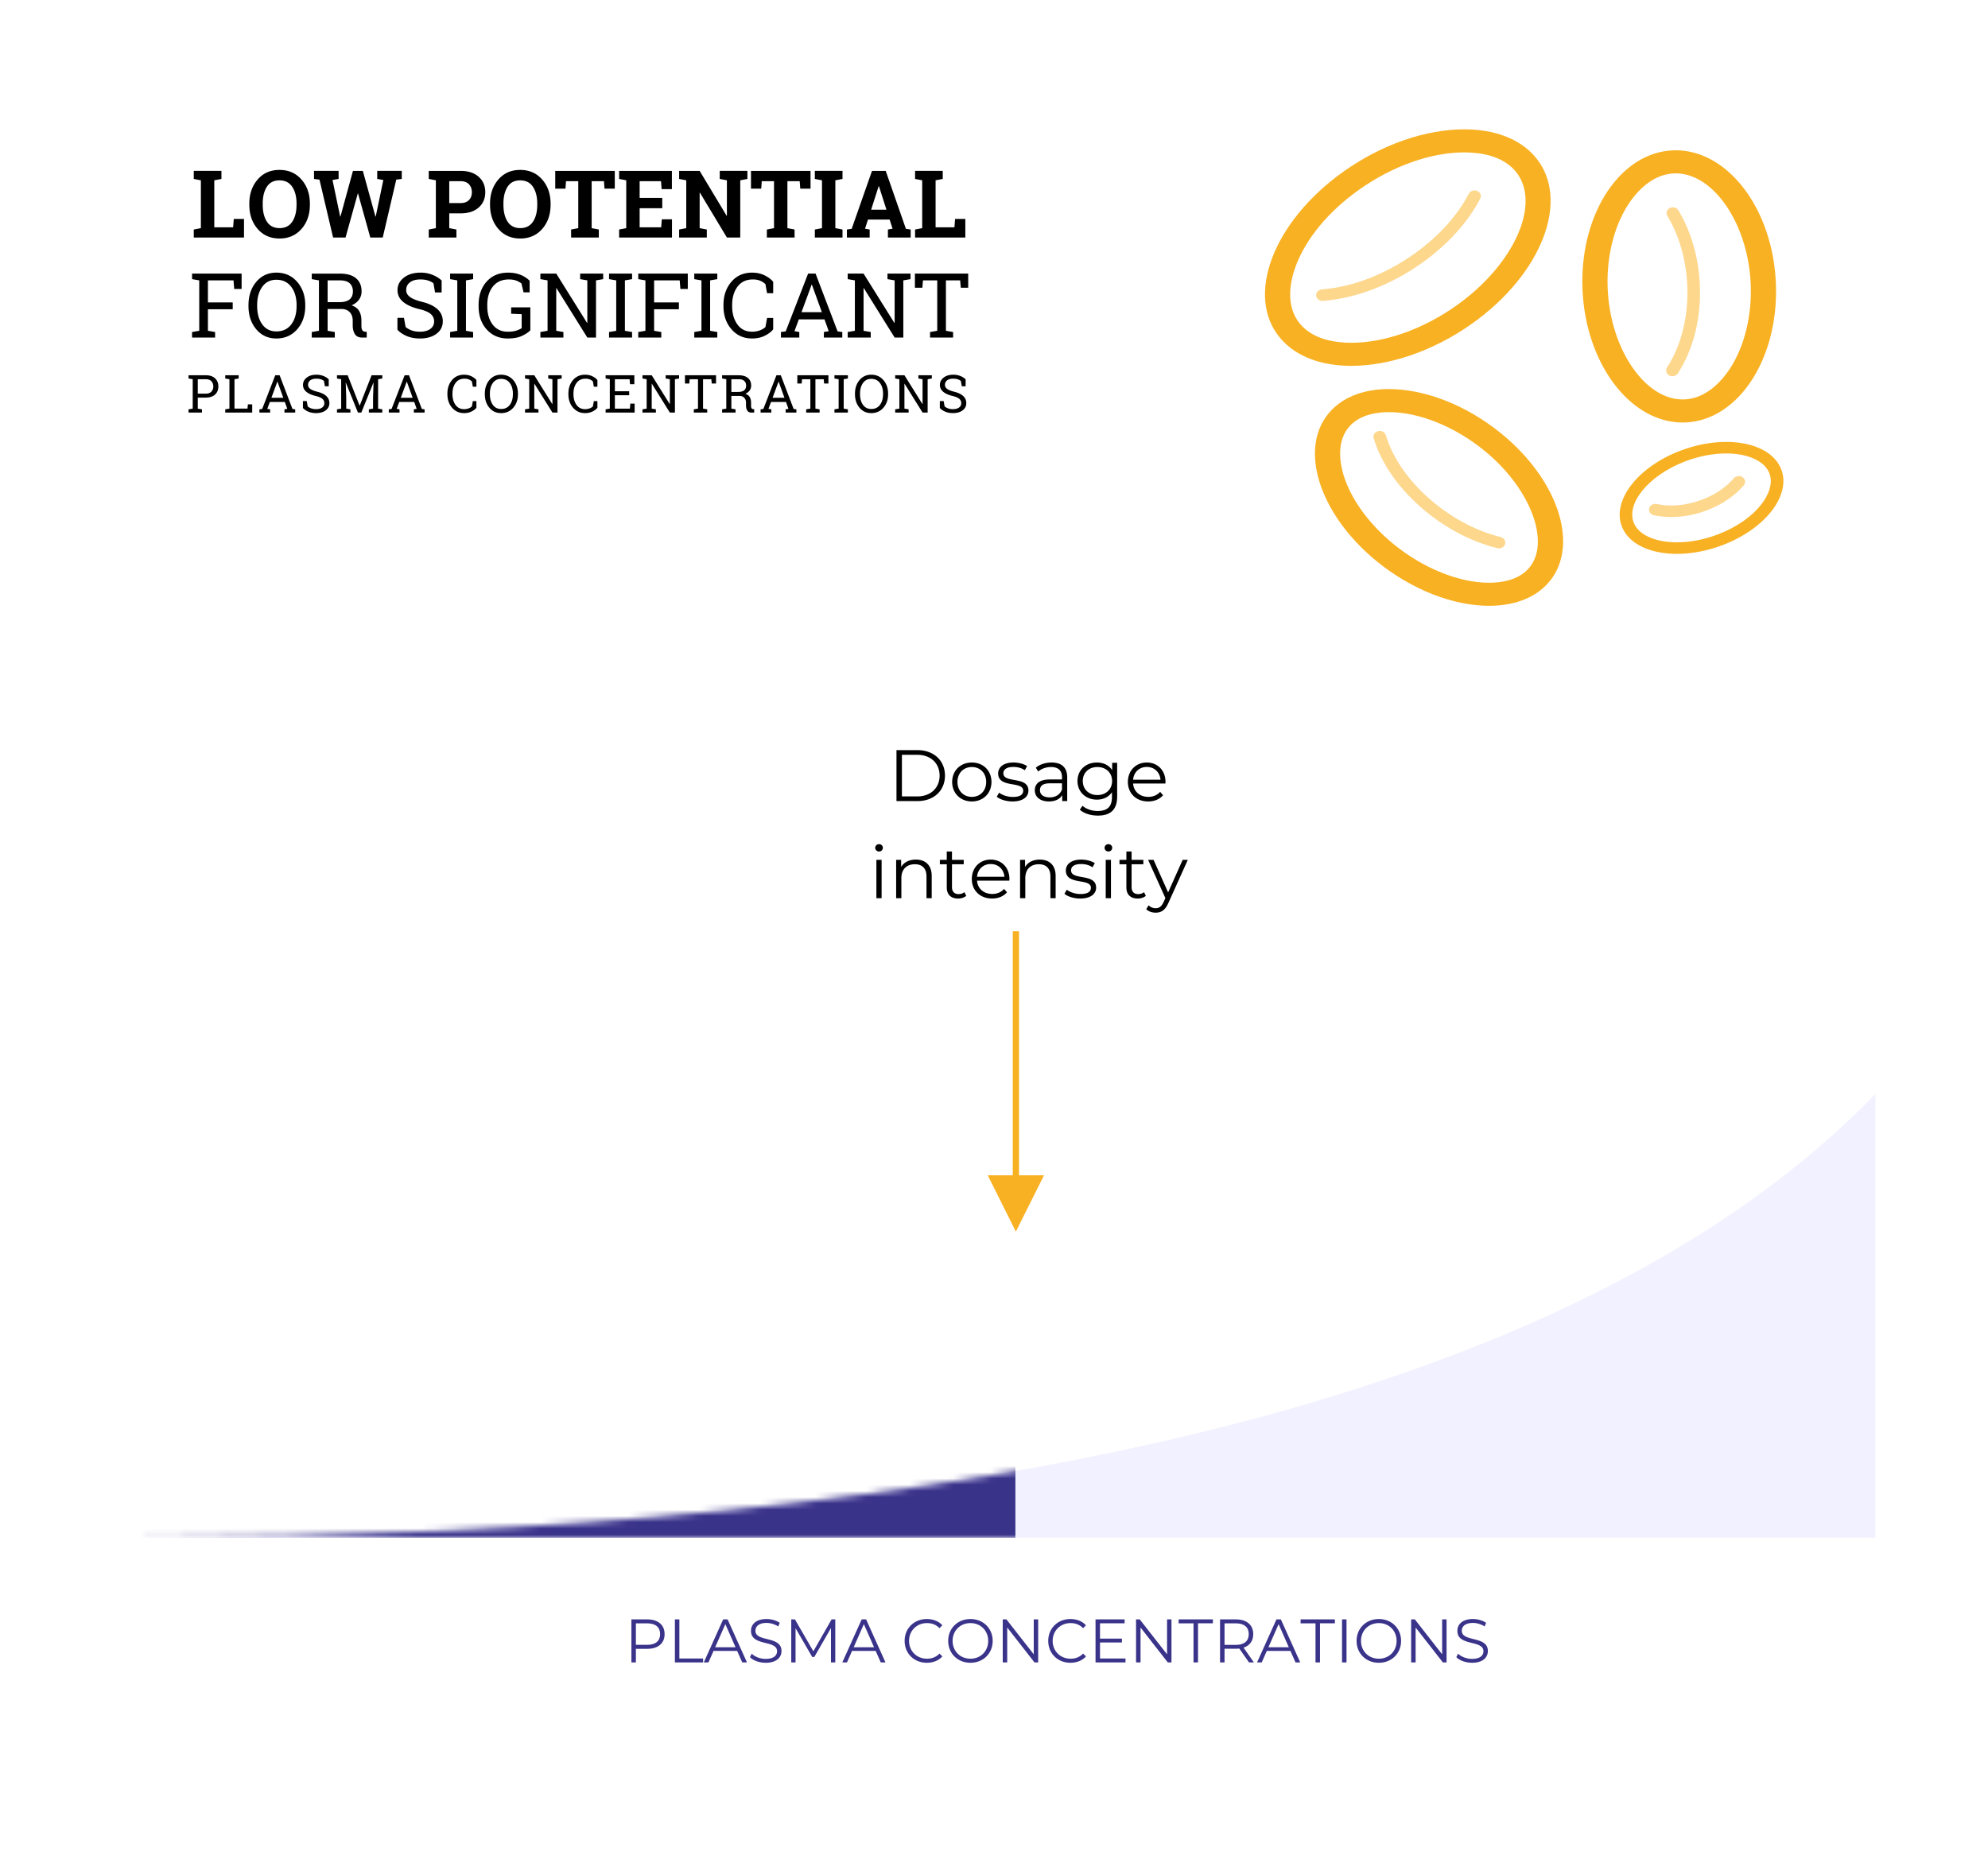 <svg width="318" height="298" xmlns="http://www.w3.org/2000/svg" xmlns:xlink="http://www.w3.org/1999/xlink"><defs><path d="M280 0v71H0c140.878 0 234.21-23.667 280-71z" id="a"/></defs><g fill="none" fill-rule="evenodd"><path fill="#FFF" d="M0 0h318v298H0z"/><path d="M39.031 38v-2.981h-1.636l-.103 1.34h-3.016v-7.514l1.145-.22v-1.29h-4.425v1.29l1.137.22v7.654l-1.137.22V38h8.035zm5.68.154c1.448 0 2.62-.51 3.515-1.531.896-1.02 1.343-2.312 1.343-3.874v-.162c0-1.552-.449-2.841-1.346-3.867-.898-1.025-2.071-1.538-3.52-1.538-1.442 0-2.607.513-3.492 1.538-.886 1.026-1.328 2.315-1.328 3.867v.162c0 1.562.444 2.854 1.332 3.874.887 1.02 2.053 1.53 3.496 1.53zm0-1.663c-.895 0-1.567-.343-2.014-1.029-.448-.686-.672-1.59-.672-2.713v-.176c0-1.114.222-2.012.665-2.696.442-.683 1.114-1.025 2.014-1.025.9 0 1.58.344 2.04 1.033.46.688.69 1.584.69 2.688v.176c0 1.123-.228 2.027-.683 2.713-.455.686-1.135 1.03-2.04 1.03zM55.271 38l1.96-7.039h.043L59.234 38h1.988l2.165-9.265.88-.11v-1.29h-3.925v1.29l.976.168-1.218 5.845-.044.008-2.018-7.31H56.46l-2.003 7.31-.044-.008-1.226-5.845.976-.168v-1.29H50.23v1.29l.873.11L53.283 38h1.988zm17.737 0v-1.282l-1.145-.22v-2.365h1.805c1.223 0 2.188-.31 2.895-.93.707-.62 1.06-1.44 1.06-2.461 0-1.016-.353-1.837-1.06-2.465-.707-.627-1.672-.941-2.895-.941h-5.085v1.289l1.137.22v7.654l-1.137.22V38h4.425zm.66-5.515h-1.805v-3.501h1.805c.597 0 1.048.167 1.354.502.306.334.459.758.459 1.27 0 .503-.153.917-.459 1.242-.306.325-.757.487-1.354.487zm9.547 5.669c1.449 0 2.62-.51 3.516-1.531.895-1.02 1.342-2.312 1.342-3.874v-.162c0-1.552-.448-2.841-1.346-3.867-.898-1.025-2.07-1.538-3.519-1.538-1.443 0-2.607.513-3.493 1.538-.885 1.026-1.328 2.315-1.328 3.867v.162c0 1.562.444 2.854 1.332 3.874.888 1.02 2.053 1.53 3.496 1.53zm0-1.663c-.895 0-1.566-.343-2.014-1.029-.448-.686-.671-1.59-.671-2.713v-.176c0-1.114.221-2.012.664-2.696.442-.683 1.114-1.025 2.014-1.025.9 0 1.58.344 2.04 1.033.46.688.69 1.584.69 2.688v.176c0 1.123-.228 2.027-.682 2.713-.455.686-1.135 1.03-2.04 1.03zM95.786 38v-1.282l-1.145-.22v-7.514h1.967l.088 1.194h1.644v-2.842h-9.525v2.842h1.636l.088-1.194h1.96v7.515l-1.145.22V38h4.432zm11.705 0v-2.915h-1.63l-.095 1.274h-3.449v-3.047h3.618v-1.647h-3.618v-2.681h3.42l.095 1.274h1.644v-2.922h-8.44v1.289l1.138.22v7.654l-1.137.22V38h8.454zm5.57 0v-1.282l-1.145-.22V30.83l.044-.008L116.275 38h2.135v-9.155l1.145-.22v-1.29h-4.425v1.29l1.145.22v5.661l-.044.008-4.315-7.178h-3.28v1.289l1.137.22v7.654l-1.138.22V38h4.425zm14.038 0v-1.282l-1.145-.22v-7.514h1.967l.088 1.194h1.643v-2.842h-9.525v2.842h1.637l.088-1.194h1.96v7.515l-1.146.22V38h4.433zm7.668 0v-1.282l-1.145-.22v-7.653l1.145-.22v-1.29h-4.425v1.29l1.145.22v7.654l-1.145.22V38h4.425zm4.345 0v-1.282l-.742-.132.47-1.464h3.464l.47 1.464-.742.132V38h3.64v-1.282l-.763-.11-3.23-9.272h-2.193l-3.251 9.272-.763.11V38h3.64zm2.685-4.453h-2.45l1.203-3.757h.044l1.203 3.757zM154.412 38v-2.981h-1.637l-.102 1.34h-3.016v-7.514l1.144-.22v-1.29h-4.425v1.29l1.138.22v7.654l-1.138.22V38h8.036zM34.407 54v-.886l-1.148-.197v-3.445h3.966v-1.09H33.26v-3.53h4.093l.113 1.371h1.183v-2.46h-7.925v.892l1.148.197v8.065l-1.148.197V54h3.684zm9.807.148c1.362 0 2.471-.493 3.328-1.477.857-.984 1.286-2.222 1.286-3.712v-.148c0-1.486-.429-2.724-1.286-3.713-.857-.989-1.966-1.483-3.328-1.483-1.325 0-2.4.494-3.227 1.483-.827.99-1.24 2.227-1.24 3.713v.148c0 1.49.413 2.728 1.24 3.712s1.902 1.477 3.227 1.477zm0-1.132c-.968 0-1.723-.377-2.265-1.129-.543-.752-.814-1.728-.814-2.928v-.162c0-1.186.271-2.156.814-2.911.542-.755 1.297-1.132 2.265-1.132 1.01 0 1.8.376 2.37 1.128.57.753.856 1.724.856 2.915v.162c0 1.204-.282 2.182-.845 2.932-.564.75-1.358 1.125-2.381 1.125zm9.34.984v-.886l-1.147-.197V49.43h2.226c.545 0 .979.168 1.303.506.324.337.486.785.486 1.343v.794c0 .535.114.99.342 1.364.228.376.612.563 1.152.563h.746v-.907l-.338-.042a.506.506 0 01-.394-.267c-.08-.15-.12-.382-.12-.697v-.822c0-.605-.123-1.113-.37-1.526-.246-.412-.65-.71-1.208-.893.517-.22.913-.523 1.19-.907.278-.384.416-.825.416-1.322 0-.91-.298-1.611-.895-2.106-.596-.494-1.453-.741-2.57-.741H49.87v.885l1.148.197v8.065l-1.148.197V54h3.684zm.677-5.66h-1.824v-3.488h1.965c.71 0 1.233.157 1.571.471.338.315.507.741.507 1.28 0 .567-.176.999-.528 1.294-.352.295-.916.443-1.69.443zm12.942 5.808c1.09 0 1.97-.251 2.645-.753.674-.501 1.01-1.165 1.01-1.99a2.53 2.53 0 00-.841-1.933c-.561-.52-1.382-.914-2.462-1.181-.897-.225-1.547-.487-1.948-.784-.402-.298-.602-.67-.602-1.115 0-.501.197-.908.591-1.22.395-.311.96-.467 1.698-.467.465 0 .874.058 1.226.175.352.118.634.265.845.443l.26 1.463h1.05V44.88c-.356-.351-.83-.65-1.419-.896a5.045 5.045 0 00-1.962-.37c-1.09 0-1.975.267-2.656.799-.68.532-1.021 1.199-1.021 2 0 .76.305 1.39.916 1.892.61.501 1.458.88 2.543 1.139.892.215 1.514.481 1.867.798.352.316.528.709.528 1.178 0 .506-.203.907-.61 1.202-.406.295-.959.443-1.658.443-.517 0-.96-.07-1.332-.211a3.377 3.377 0 01-.958-.541l-.268-1.47h-1.042v1.905c.385.418.884.755 1.497 1.013.613.258 1.314.387 2.103.387zm8.51-.148v-.886l-1.149-.197v-8.065l1.149-.197v-.892h-3.685v.892l1.149.197v8.065l-1.149.197V54h3.685zm5.53.148c.94 0 1.702-.14 2.29-.419.586-.279 1.03-.575 1.33-.89v-3.67h-3.07v1.02l1.683.07v2.243a3.72 3.72 0 01-.86.387c-.356.117-.814.176-1.373.176-1.02 0-1.819-.377-2.399-1.132-.58-.755-.87-1.744-.87-2.967v-.183c0-1.205.3-2.186.898-2.943.6-.757 1.453-1.135 2.561-1.135.456 0 .847.06 1.173.183.326.121.605.276.835.464l.338 1.413h.972v-1.856a4.459 4.459 0 00-1.455-.94c-.575-.236-1.243-.354-2.004-.354-1.423 0-2.563.478-3.42 1.434-.857.956-1.286 2.206-1.286 3.748v.169c0 1.532.433 2.78 1.3 3.74.866.961 1.985 1.442 3.357 1.442zM90.124 54v-.886l-1.148-.197v-6.806l.042-.014L93.95 54h1.388v-9.148l1.148-.197v-.892h-3.684v.892l1.148.197v6.793l-.042.014-4.932-7.896H86.44v.892l1.148.197v8.065l-1.148.197V54h3.684zm10.983 0v-.886l-1.148-.197v-8.065l1.148-.197v-.892h-3.684v.892l1.148.197v8.065l-1.148.197V54h3.684zm4.671 0v-.886l-1.148-.197v-3.445h3.966v-1.09h-3.966v-3.53h4.093l.112 1.371h1.184v-2.46h-7.925v.892l1.148.197v8.065l-1.148.197V54h3.684zm8.961 0v-.886l-1.148-.197v-8.065l1.148-.197v-.892h-3.684v.892l1.148.197v8.065l-1.148.197V54h3.684zm5.551.148c.78 0 1.466-.15 2.057-.447.592-.297 1.036-.636 1.332-1.016v-1.82h-.98l-.26 1.447c-.207.211-.5.39-.88.535a3.543 3.543 0 01-1.269.218c-.995 0-1.774-.388-2.335-1.164-.561-.776-.842-1.756-.842-2.942v-.162c0-1.186.287-2.165.86-2.936.573-.77 1.392-1.156 2.458-1.156.456 0 .848.07 1.177.21a2.7 2.7 0 01.831.542l.26 1.448h.98v-1.82c-.296-.376-.74-.714-1.332-1.017-.591-.302-1.277-.453-2.057-.453-1.362 0-2.463.49-3.304 1.473-.84.982-1.26 2.223-1.26 3.723v.148c0 1.49.427 2.728 1.281 3.712.855.984 1.95 1.477 3.283 1.477zm7.566-.148v-.886l-.775-.134.698-1.884h4.107l.676 1.884-.775.134V54h2.945v-.886l-.754-.105-3.522-9.246h-1.19l-3.586 9.246-.761.105V54h2.937zm3.607-4.064h-3.254l1.62-4.395h.042l1.592 4.395zm7.82 4.064v-.886l-1.148-.197v-6.806l.042-.014L143.108 54h1.388v-9.148l1.149-.197v-.892h-3.685v.892l1.148.197v6.793l-.042.014-4.931-7.896h-2.536v.892l1.148.197v8.065l-1.148.197V54h3.684zm13.174 0v-.886l-1.148-.197v-8.065h2.275l.106 1.175h1.183v-2.264h-8.524v2.264h1.19l.1-1.175h2.282v8.065l-1.149.197V54h3.685zM32.308 66v-.517l-.67-.115v-1.763h1.27c.638 0 1.135-.163 1.49-.488.355-.326.532-.76.532-1.3 0-.537-.177-.969-.532-1.297-.355-.328-.852-.492-1.49-.492h-2.75v.521l.67.115v4.704l-.67.115V66h2.15zm.6-3.027h-1.27v-2.31h1.27c.406 0 .709.112.91.333.202.222.302.498.302.829 0 .33-.1.605-.302.822-.201.217-.504.326-.91.326zM40.342 66v-1.317h-.69l-.062.685h-2.08v-4.704l.67-.115v-.52h-2.149v.52l.67.115v4.704l-.67.115V66h4.311zm2.869 0v-.517l-.453-.078.407-1.099h2.396l.395 1.1-.452.077V66h1.717v-.517l-.44-.061-2.054-5.394h-.695l-2.091 5.394-.444.061V66h1.714zm2.104-2.37h-1.899l.945-2.564h.025l.929 2.563zm5.243 2.456c.636 0 1.15-.146 1.543-.439.394-.292.59-.68.59-1.16 0-.449-.164-.825-.491-1.128-.327-.304-.806-.534-1.436-.69-.524-.13-.902-.283-1.137-.457-.234-.173-.35-.39-.35-.65 0-.292.114-.53.344-.712.23-.181.56-.272.99-.272.272 0 .51.034.716.102a1.5 1.5 0 01.493.259l.152.853h.612V60.68a2.583 2.583 0 00-.828-.523 2.943 2.943 0 00-1.144-.215c-.636 0-1.152.155-1.55.466-.397.31-.595.699-.595 1.166 0 .443.178.811.534 1.104.356.292.85.514 1.483.664.52.126.884.281 1.09.466a.886.886 0 01.308.687.822.822 0 01-.356.701c-.237.172-.56.258-.968.258-.301 0-.56-.04-.776-.123a1.97 1.97 0 01-.56-.315l-.155-.858h-.609v1.112c.225.243.516.44.874.59.357.15.766.226 1.226.226zM56.053 66v-.517l-.67-.115v-1.73l-.082-2.416.02-.004L57.257 66h.538l1.936-4.787.02.005-.078 2.42v1.73l-.67.115V66h2.15v-.517l-.67-.115v-4.704l.67-.115v-.52h-1.71L57.54 64.88h-.024l-1.907-4.852h-1.706v.521l.67.115v4.704l-.67.115V66h2.15zm7.853 0v-.517l-.452-.078.407-1.099h2.395l.395 1.1-.452.077V66h1.718v-.517l-.44-.061-2.055-5.394h-.694l-2.092 5.394-.444.061V66h1.714zm2.104-2.37h-1.9l.945-2.564h.025l.929 2.563zm8.219 2.456c.455 0 .855-.087 1.2-.26.345-.174.604-.372.776-.593v-1.062h-.57l-.153.845c-.12.123-.292.227-.514.311a2.058 2.058 0 01-.74.127c-.58 0-1.034-.226-1.362-.678-.327-.453-.49-1.025-.49-1.717v-.094c0-.692.167-1.263.5-1.713.335-.45.813-.674 1.435-.674.266 0 .494.04.686.123.192.082.354.187.485.316l.152.845h.571v-1.063c-.172-.219-.431-.416-.776-.592-.345-.177-.745-.265-1.2-.265-.795 0-1.437.286-1.928.86-.49.572-.735 1.296-.735 2.171v.086c0 .87.25 1.592.748 2.166.498.574 1.137.861 1.915.861zm5.93 0c.794 0 1.441-.287 1.941-.861.5-.574.75-1.296.75-2.166v-.086c0-.867-.25-1.589-.75-2.166s-1.147-.865-1.941-.865c-.773 0-1.4.288-1.882.865-.483.577-.724 1.3-.724 2.166v.086c0 .87.241 1.592.724 2.166.482.574 1.11.861 1.882.861zm0-.66c-.565 0-1.005-.22-1.321-.659-.317-.438-.475-1.008-.475-1.708v-.094c0-.692.158-1.258.475-1.698.316-.44.756-.66 1.32-.66.59 0 1.05.219 1.384.658.332.439.499 1.005.499 1.7v.094c0 .703-.165 1.273-.493 1.71-.329.438-.792.657-1.39.657zm5.975.574v-.517l-.67-.115v-3.97l.025-.008L88.365 66h.81v-5.336l.67-.115v-.52h-2.15v.52l.67.115v3.962l-.024.008-2.877-4.606h-1.48v.521l.67.115v4.704l-.67.115V66h2.15zm7.45.086c.455 0 .855-.087 1.2-.26.346-.174.604-.372.777-.593v-1.062h-.571l-.152.845c-.12.123-.292.227-.514.311a2.058 2.058 0 01-.74.127c-.58 0-1.035-.226-1.362-.678-.327-.453-.491-1.025-.491-1.717v-.094c0-.692.167-1.263.501-1.713.335-.45.813-.674 1.435-.674.265 0 .494.04.686.123.192.082.353.187.485.316l.152.845h.571v-1.063c-.173-.219-.431-.416-.777-.592-.345-.177-.745-.265-1.2-.265-.794 0-1.437.286-1.927.86-.49.572-.736 1.296-.736 2.171v.086c0 .87.25 1.592.748 2.166.499.574 1.137.861 1.915.861zm7.932-.086v-1.431h-.69l-.067.8h-2.404V63.23h2.29v-.635h-2.29v-1.932h2.355l.066.8h.694v-1.436h-4.594v.521l.67.115v4.704l-.67.115V66h4.64zm3.402 0v-.517l-.67-.115v-3.97l.025-.008L107.15 66h.81v-5.336l.67-.115v-.52h-2.15v.52l.67.115v3.962l-.025.008-2.877-4.606h-1.479v.521l.67.115v4.704l-.67.115V66h2.15zm8.211 0v-.517l-.67-.115v-4.704h1.327l.062.685h.69v-1.32h-4.972v1.32h.695l.057-.685h1.332v4.704l-.67.115V66h2.149zm4.529 0v-.517l-.67-.115v-2.034h1.298c.318 0 .572.098.76.295.19.197.284.458.284.784v.463c0 .312.067.577.2.796.132.219.356.328.671.328h.436v-.53l-.197-.024a.295.295 0 01-.23-.156c-.047-.087-.07-.222-.07-.406v-.48c0-.352-.072-.649-.216-.89-.144-.24-.379-.414-.705-.52.302-.129.533-.305.695-.53.161-.224.242-.48.242-.77 0-.531-.174-.94-.522-1.23-.348-.288-.848-.432-1.5-.432h-2.626v.517l.67.115v4.704l-.67.115V66h2.15zm.394-3.302h-1.064v-2.034h1.146c.414 0 .72.091.917.275.197.183.296.432.296.746 0 .331-.103.583-.309.755-.205.172-.534.258-.986.258zM123.378 66v-.517l-.452-.078.407-1.099h2.396l.394 1.1-.452.077V66h1.718v-.517l-.44-.061-2.055-5.394h-.694l-2.092 5.394-.444.061V66h1.714zm2.104-2.37h-1.899l.946-2.564h.024l.929 2.563zm5.622 2.37v-.517l-.67-.115v-4.704h1.327l.062.685h.69v-1.32h-4.972v1.32h.694l.058-.685h1.331v4.704l-.67.115V66h2.15zm4.524 0v-.517l-.67-.115v-4.704l.67-.115v-.52h-2.149v.52l.67.115v4.704l-.67.115V66h2.15zm3.74.086c.794 0 1.442-.287 1.942-.861.5-.574.75-1.296.75-2.166v-.086c0-.867-.25-1.589-.75-2.166s-1.148-.865-1.942-.865c-.773 0-1.4.288-1.882.865s-.723 1.3-.723 2.166v.086c0 .87.24 1.592.723 2.166.482.574 1.11.861 1.882.861zm0-.66c-.564 0-1.005-.22-1.321-.659-.317-.438-.475-1.008-.475-1.708v-.094c0-.692.158-1.258.475-1.698.316-.44.757-.66 1.32-.66.59 0 1.05.219 1.384.658.333.439.5 1.005.5 1.7v.094c0 .703-.165 1.273-.494 1.71-.329.438-.792.657-1.39.657zm5.975.574v-.517l-.67-.115v-3.97l.025-.008 2.877 4.61h.81v-5.336l.669-.115v-.52h-2.15v.52l.67.115v3.962l-.024.008-2.877-4.606h-1.48v.521l.67.115v4.704l-.67.115V66h2.15zm7.093.086c.636 0 1.15-.146 1.543-.439.393-.292.59-.68.59-1.16 0-.449-.164-.825-.491-1.128-.328-.304-.806-.534-1.437-.69-.523-.13-.902-.283-1.136-.457-.234-.173-.351-.39-.351-.65 0-.292.115-.53.345-.712.23-.181.56-.272.99-.272.272 0 .51.034.715.102.206.069.37.155.494.259l.152.853h.612V60.68a2.583 2.583 0 00-.828-.523 2.943 2.943 0 00-1.145-.215c-.635 0-1.152.155-1.549.466-.397.31-.596.699-.596 1.166 0 .443.178.811.535 1.104.356.292.85.514 1.483.664.52.126.884.281 1.09.466a.886.886 0 01.307.687.82.82 0 01-.355.701c-.237.172-.56.258-.968.258-.301 0-.56-.04-.777-.123a1.97 1.97 0 01-.559-.315l-.156-.858h-.608v1.112c.225.243.516.44.873.59.358.15.767.226 1.227.226zm-5.686 62.067c2.633 0 4.407-1.677 4.407-4.077 0-2.399-1.774-4.076-4.406-4.076h-3.35v8.153h3.35zm-.046-.746h-2.433v-6.662h2.433c2.186 0 3.596 1.375 3.596 3.331 0 1.957-1.41 3.331-3.596 3.331zm8.754.804c1.81 0 3.138-1.304 3.138-3.121s-1.328-3.11-3.138-3.11c-1.81 0-3.149 1.293-3.149 3.11s1.34 3.121 3.15 3.121zm0-.734c-1.316 0-2.303-.955-2.303-2.387 0-1.433.987-2.388 2.303-2.388 1.316 0 2.292.955 2.292 2.388 0 1.432-.976 2.387-2.292 2.387zm6.499.734c1.61 0 2.55-.687 2.55-1.747 0-2.353-4.008-1.106-4.008-2.76 0-.583.494-1.014 1.61-1.014.635 0 1.281.152 1.822.525l.364-.664c-.517-.35-1.387-.571-2.186-.571-1.574 0-2.444.745-2.444 1.747 0 2.423 4.007 1.165 4.007 2.76 0 .606-.482 1.002-1.657 1.002-.87 0-1.704-.303-2.197-.687l-.376.652c.505.431 1.492.757 2.515.757zm5.828 0c1.022 0 1.75-.384 2.127-1.013v.955h.799v-3.797c0-1.584-.905-2.376-2.503-2.376-.975 0-1.892.303-2.515.827l.376.617c.506-.442 1.258-.722 2.057-.722 1.151 0 1.75.57 1.75 1.619v.373h-1.962c-1.774 0-2.385.792-2.385 1.735 0 1.06.858 1.782 2.256 1.782zm.13-.652c-.988 0-1.564-.443-1.564-1.153 0-.63.388-1.095 1.587-1.095h1.939v1.002c-.33.803-1.023 1.246-1.963 1.246zm7.696 2.912c2.045 0 3.09-.955 3.09-3.064v-5.38h-.799v1.176c-.517-.804-1.41-1.223-2.444-1.223-1.762 0-3.102 1.2-3.102 2.958 0 1.759 1.34 2.982 3.102 2.982 1.01 0 1.892-.408 2.41-1.188v.78c0 1.514-.718 2.225-2.28 2.225-.952 0-1.845-.315-2.433-.839l-.423.63c.646.605 1.751.943 2.879.943zm-.07-3.285c-1.364 0-2.339-.92-2.339-2.248 0-1.327.975-2.236 2.339-2.236 1.363 0 2.35.909 2.35 2.236 0 1.328-.987 2.248-2.35 2.248zm8.12 1.025c.975 0 1.833-.35 2.385-1.002l-.47-.535c-.47.535-1.14.803-1.892.803-1.351 0-2.339-.85-2.433-2.131h5.17c0-.093.013-.186.013-.256 0-1.84-1.258-3.11-2.997-3.11-1.739 0-3.02 1.293-3.02 3.11s1.316 3.121 3.243 3.121zm1.974-3.482h-4.384c.106-1.2.988-2.039 2.186-2.039 1.21 0 2.092.839 2.198 2.039zm-45.024 11.488a.597.597 0 00.611-.606c0-.315-.27-.57-.611-.57a.6.6 0 00-.611.582c0 .326.27.594.611.594zm.411 7.465v-6.126h-.834v6.126h.834zm3.161 0v-3.214c0-1.398.835-2.213 2.162-2.213 1.176 0 1.857.664 1.857 1.956v3.471h.834v-3.552c0-1.759-1.034-2.62-2.538-2.62-1.07 0-1.903.43-2.35 1.176v-1.13h-.799v6.126h.834zm9.072.058c.482 0 .975-.14 1.304-.43l-.293-.594c-.235.21-.576.314-.917.314-.693 0-1.07-.396-1.07-1.118v-3.657h1.88v-.7h-1.88v-1.338h-.834v1.339h-1.104v.699h1.104v3.703c0 1.13.647 1.782 1.81 1.782zm5.44 0c.976 0 1.834-.349 2.386-1.001l-.47-.536c-.47.536-1.14.804-1.892.804-1.351 0-2.338-.85-2.432-2.132h5.17c0-.093.012-.186.012-.256 0-1.84-1.257-3.11-2.997-3.11-1.739 0-3.02 1.293-3.02 3.11s1.317 3.121 3.244 3.121zm1.975-3.482h-4.383c.105-1.2.987-2.038 2.185-2.038 1.21 0 2.092.838 2.198 2.038zm3.337 3.424v-3.214c0-1.398.834-2.213 2.162-2.213 1.175 0 1.857.664 1.857 1.956v3.471h.834v-3.552c0-1.759-1.034-2.62-2.538-2.62-1.07 0-1.904.43-2.35 1.176v-1.13h-.8v6.126h.835zm8.778.058c1.61 0 2.55-.687 2.55-1.747 0-2.352-4.007-1.106-4.007-2.76 0-.582.493-1.013 1.61-1.013.634 0 1.28.151 1.821.524l.364-.664c-.517-.35-1.386-.57-2.185-.57-1.575 0-2.444.745-2.444 1.746 0 2.423 4.007 1.165 4.007 2.76 0 .606-.482 1.002-1.657 1.002-.87 0-1.704-.302-2.198-.687l-.376.652c.506.431 1.493.757 2.515.757zm4.512-7.523a.597.597 0 00.611-.606c0-.315-.27-.57-.61-.57a.6.6 0 00-.612.582c0 .326.27.594.611.594zm.412 7.465v-6.126h-.835v6.126h.835zm4.277.058c.482 0 .975-.14 1.304-.43l-.294-.594c-.235.21-.575.314-.916.314-.693 0-1.07-.396-1.07-1.118v-3.657h1.88v-.7h-1.88v-1.338h-.834v1.339h-1.104v.699h1.104v3.703c0 1.13.647 1.782 1.81 1.782zm2.867 2.26c.881 0 1.54-.384 2.057-1.584l3.09-6.86h-.823l-2.326 5.206-2.327-5.206h-.87l2.762 6.115-.27.594c-.353.768-.729 1.025-1.281 1.025a1.55 1.55 0 01-1.128-.466l-.388.617c.376.373.928.559 1.504.559z" fill="#000" fill-rule="nonzero"/><path d="M101.717 265.941v-2.173h1.821c1.725 0 2.771-.885 2.771-2.35 0-1.474-1.046-2.359-2.77-2.359H101v6.882h.717zm1.802-2.812h-1.802v-3.44h1.802c1.356 0 2.073.628 2.073 1.73 0 1.081-.717 1.71-2.073 1.71zm8.952 2.812v-.63h-3.798v-6.252h-.717v6.882h4.515zm.852 0l.814-1.838h3.778l.814 1.838h.756l-3.1-6.882h-.707l-3.1 6.882h.745zm4.33-2.428H114.4l1.627-3.697 1.628 3.697zM122.48 266c1.734 0 2.528-.865 2.528-1.878 0-2.507-4.175-1.366-4.175-3.254 0-.688.552-1.249 1.792-1.249.6 0 1.279.187 1.86.57l.242-.58c-.542-.383-1.337-.609-2.102-.609-1.725 0-2.5.875-2.5 1.888 0 2.546 4.176 1.386 4.176 3.274 0 .678-.552 1.219-1.821 1.219-.892 0-1.754-.354-2.238-.836l-.281.56c.503.531 1.501.895 2.519.895zm4.776-.059v-5.476l2.664 4.601h.34l2.663-4.63v5.505h.688v-6.882h-.59l-2.917 5.103-2.945-5.103h-.591v6.882h.688zm8.225 0l.814-1.838h3.778l.814 1.838h.756l-3.1-6.882h-.708l-3.1 6.882h.746zm4.33-2.428h-3.255l1.628-3.697 1.628 3.697zm8.44 2.487c.997 0 1.888-.344 2.489-1.013l-.455-.462c-.553.58-1.23.826-2.006.826-1.637 0-2.868-1.219-2.868-2.851s1.23-2.851 2.868-2.851c.775 0 1.453.246 2.006.816l.455-.462c-.6-.669-1.492-1.003-2.48-1.003-2.044 0-3.556 1.485-3.556 3.5 0 2.015 1.512 3.5 3.546 3.5zm6.984 0c2.035 0 3.556-1.485 3.556-3.5 0-2.015-1.521-3.5-3.556-3.5-2.054 0-3.565 1.494-3.565 3.5 0 2.006 1.511 3.5 3.565 3.5zm0-.649c-1.637 0-2.858-1.21-2.858-2.851 0-1.642 1.22-2.851 2.858-2.851 1.628 0 2.839 1.21 2.839 2.851 0 1.642-1.211 2.851-2.839 2.851zm5.88.59v-5.584l4.36 5.584h.592v-6.882h-.708v5.584l-4.369-5.584h-.591v6.882h.717zm10.106.059c.998 0 1.889-.344 2.49-1.013l-.456-.462c-.552.58-1.23.826-2.005.826-1.638 0-2.868-1.219-2.868-2.851s1.23-2.851 2.868-2.851c.775 0 1.453.246 2.005.816l.455-.462c-.6-.669-1.491-1.003-2.48-1.003-2.044 0-3.555 1.485-3.555 3.5 0 2.015 1.511 3.5 3.546 3.5zm8.816-.059v-.63h-4.079v-2.555h3.507v-.62h-3.507v-2.448h3.934v-.629h-4.65v6.882h4.795zm2.403 0v-5.584l4.36 5.584h.59v-6.882h-.707v5.584l-4.37-5.584h-.59v6.882h.717zm9.194 0v-6.253h2.383v-.629h-5.484v.63h2.384v6.252h.717zm4.243 0v-2.183h1.821c.194 0 .368-.01.543-.03l1.55 2.213h.785l-1.657-2.36c.988-.324 1.55-1.081 1.55-2.162 0-1.475-1.046-2.36-2.77-2.36h-2.539v6.882h.717zm1.802-2.802h-1.802v-3.45h1.802c1.356 0 2.073.628 2.073 1.73 0 1.081-.717 1.72-2.073 1.72zm4.146 2.802l.814-1.838h3.779l.813 1.838h.756l-3.1-6.882h-.707l-3.1 6.882h.745zm4.331-2.428H202.9l1.627-3.697 1.628 3.697zm4.99 2.428v-6.253h2.383v-.629h-5.484v.63h2.384v6.252h.716zm4.243 0v-6.882h-.717v6.882h.717zm5.173.059c2.035 0 3.556-1.485 3.556-3.5 0-2.015-1.521-3.5-3.556-3.5-2.054 0-3.565 1.494-3.565 3.5 0 2.006 1.511 3.5 3.565 3.5zm0-.649c-1.637 0-2.858-1.21-2.858-2.851 0-1.642 1.221-2.851 2.858-2.851 1.628 0 2.839 1.21 2.839 2.851 0 1.642-1.211 2.851-2.839 2.851zm5.881.59v-5.584l4.36 5.584h.59v-6.882h-.707v5.584l-4.369-5.584h-.59v6.882h.716zm9.03.059c1.734 0 2.528-.865 2.528-1.878 0-2.507-4.176-1.366-4.176-3.254 0-.688.553-1.249 1.793-1.249.6 0 1.279.187 1.86.57l.242-.58c-.542-.383-1.337-.609-2.102-.609-1.725 0-2.5.875-2.5 1.888 0 2.546 4.176 1.386 4.176 3.274 0 .678-.552 1.219-1.822 1.219-.89 0-1.753-.354-2.238-.836l-.28.56c.503.531 1.501.895 2.518.895z" fill="#3A338A" fill-rule="nonzero"/><g transform="translate(20 175)"><mask id="b" fill="#fff"><use xlink:href="#a"/></mask><use fill="#F2F1FF" xlink:href="#a"/><path fill="#3A338A" mask="url(#b)" d="M-3.875 0h146.298v71H-3.875z"/></g><path d="M163 148.98v39.039l4 .001-4.5 9-4.5-9 4-.001V148.98h1z" fill="#F8B122" fill-rule="nonzero"/><path d="M198.318 17h90.644v83h-90.644z"/><path d="M233.027 48.837c-5.358 3.814-11.504 6-16.863 6-2.572 0-6.079-.517-8.174-2.984-2.549-3.002-1.528-7.156-.694-9.365 1.651-4.366 5.223-8.667 10.059-12.11 5.358-3.813 11.504-6 16.863-6 2.572 0 6.078.518 8.174 2.985 4.248 5.003-.042 14.837-9.365 21.474m12.545-23.738c-2.517-2.963-6.605-4.41-11.355-4.41-5.998 0-13.053 2.306-19.335 6.777-11.256 8.013-15.766 19.944-10.072 26.65 2.515 2.965 6.604 4.41 11.354 4.41 5.999 0 13.054-2.306 19.336-6.777 11.256-8.013 15.766-19.944 10.072-26.65" fill="#F8B122"/><path d="M211.621 48.134c5.285-.408 10.912-2.566 15.846-6.078 4.097-2.917 7.317-6.47 9.308-10.275.24-.46.028-1.01-.473-1.23-.502-.221-1.103-.027-1.344.432-1.857 3.55-4.875 6.874-8.728 9.616-4.63 3.297-9.878 5.32-14.778 5.697-.555.042-.966.489-.92.996.045.481.485.845 1.003.845.029 0 .057-.001.086-.003" fill="#FDD78C"/><path d="M244.353 91.118c-1.692 1.741-4.28 2.106-6.155 2.106-4.822 0-10.532-2.308-15.275-6.172-3.954-3.222-6.878-7.27-8.025-11.109-.576-1.93-1.195-5.522 1.124-7.908 1.692-1.741 4.282-2.107 6.156-2.107 4.82 0 10.531 2.307 15.275 6.173 7.544 6.149 10.768 15.034 6.9 19.017m-4.222-21.773c-5.7-4.644-12.356-7.106-17.954-7.106-3.72 0-6.971 1.087-9.164 3.343-5.491 5.65-2.254 16.497 7.232 24.226 5.699 4.643 12.355 7.105 17.953 7.105 3.72 0 6.973-1.088 9.164-3.343 5.491-5.65 2.254-16.496-7.231-24.225" fill="#F8B122"/><path d="M240.754 87.047c.145-.492-.17-1-.709-1.133-3.679-.911-7.332-2.785-10.564-5.419-3.885-3.166-6.658-7.03-7.806-10.88-.147-.49-.7-.778-1.238-.646-.537.135-.853.642-.706 1.134 1.25 4.188 4.237 8.369 8.41 11.77 3.465 2.823 7.4 4.836 11.379 5.822.087.022.176.032.263.032.444 0 .85-.27.971-.68" fill="#FDD78C"/><path d="M276.755 58.914c-1.17 1.801-3.677 4.844-7.35 4.98a5.734 5.734 0 01-.252.005c-6.072 0-11.56-8.086-11.985-17.656-.224-5.034.974-9.964 3.283-13.523 1.17-1.8 3.678-4.842 7.352-4.979a7.19 7.19 0 01.253-.004c6.072 0 11.56 8.084 11.983 17.655.224 5.034-.974 9.962-3.284 13.522m7.309-13.672c-.523-11.823-7.647-21.195-16.008-21.194-.138 0-.278.003-.416.007-8.54.317-15.032 10.318-14.498 22.337.525 11.826 7.649 21.196 16.01 21.196.138 0 .279-.003.416-.009 8.54-.317 15.03-10.317 14.496-22.337" fill="#F8B122"/><path d="M268.387 59.735c2.502-3.858 3.753-8.89 3.519-14.172-.194-4.388-1.384-8.512-3.439-11.924-.27-.447-.883-.609-1.367-.363-.489.246-.666.807-.397 1.253 1.905 3.164 3.007 7.005 3.19 11.109.218 4.929-.932 9.6-3.237 13.155-.284.438-.127 1.004.351 1.265.161.087.338.129.514.129.341 0 .678-.162.866-.452" fill="#FDD78C"/><path d="M281.877 80.501c-1.516 2.045-4.013 3.81-7.032 4.97-2.192.843-4.477 1.287-6.608 1.287-3.375 0-5.992-1.137-6.833-2.97-1.447-3.154 2.263-7.718 8.103-9.962 2.19-.841 4.475-1.288 6.607-1.288 3.374 0 5.994 1.14 6.834 2.972.875 1.907-.294 3.944-1.07 4.991m2.927-5.706c-1.217-2.654-4.593-4.102-8.692-4.102-2.317 0-4.867.463-7.386 1.432-6.974 2.68-11.085 8.223-9.18 12.378 1.217 2.654 4.593 4.1 8.69 4.1 2.319 0 4.868-.463 7.387-1.432 6.974-2.68 11.085-8.222 9.181-12.376" fill="#F8B122"/><path d="M273.098 81.61c2.364-.906 4.38-2.278 5.83-3.966.343-.398.267-.978-.17-1.294-.438-.316-1.071-.245-1.414.155-1.238 1.44-2.976 2.62-5.025 3.406-2.462.949-5.051 1.202-7.305.721-.54-.113-1.084.192-1.21.689-.127.495.21.991.752 1.108.89.19 1.822.284 2.775.284 1.895 0 3.872-.373 5.767-1.102" fill="#FDD78C"/></g></svg>